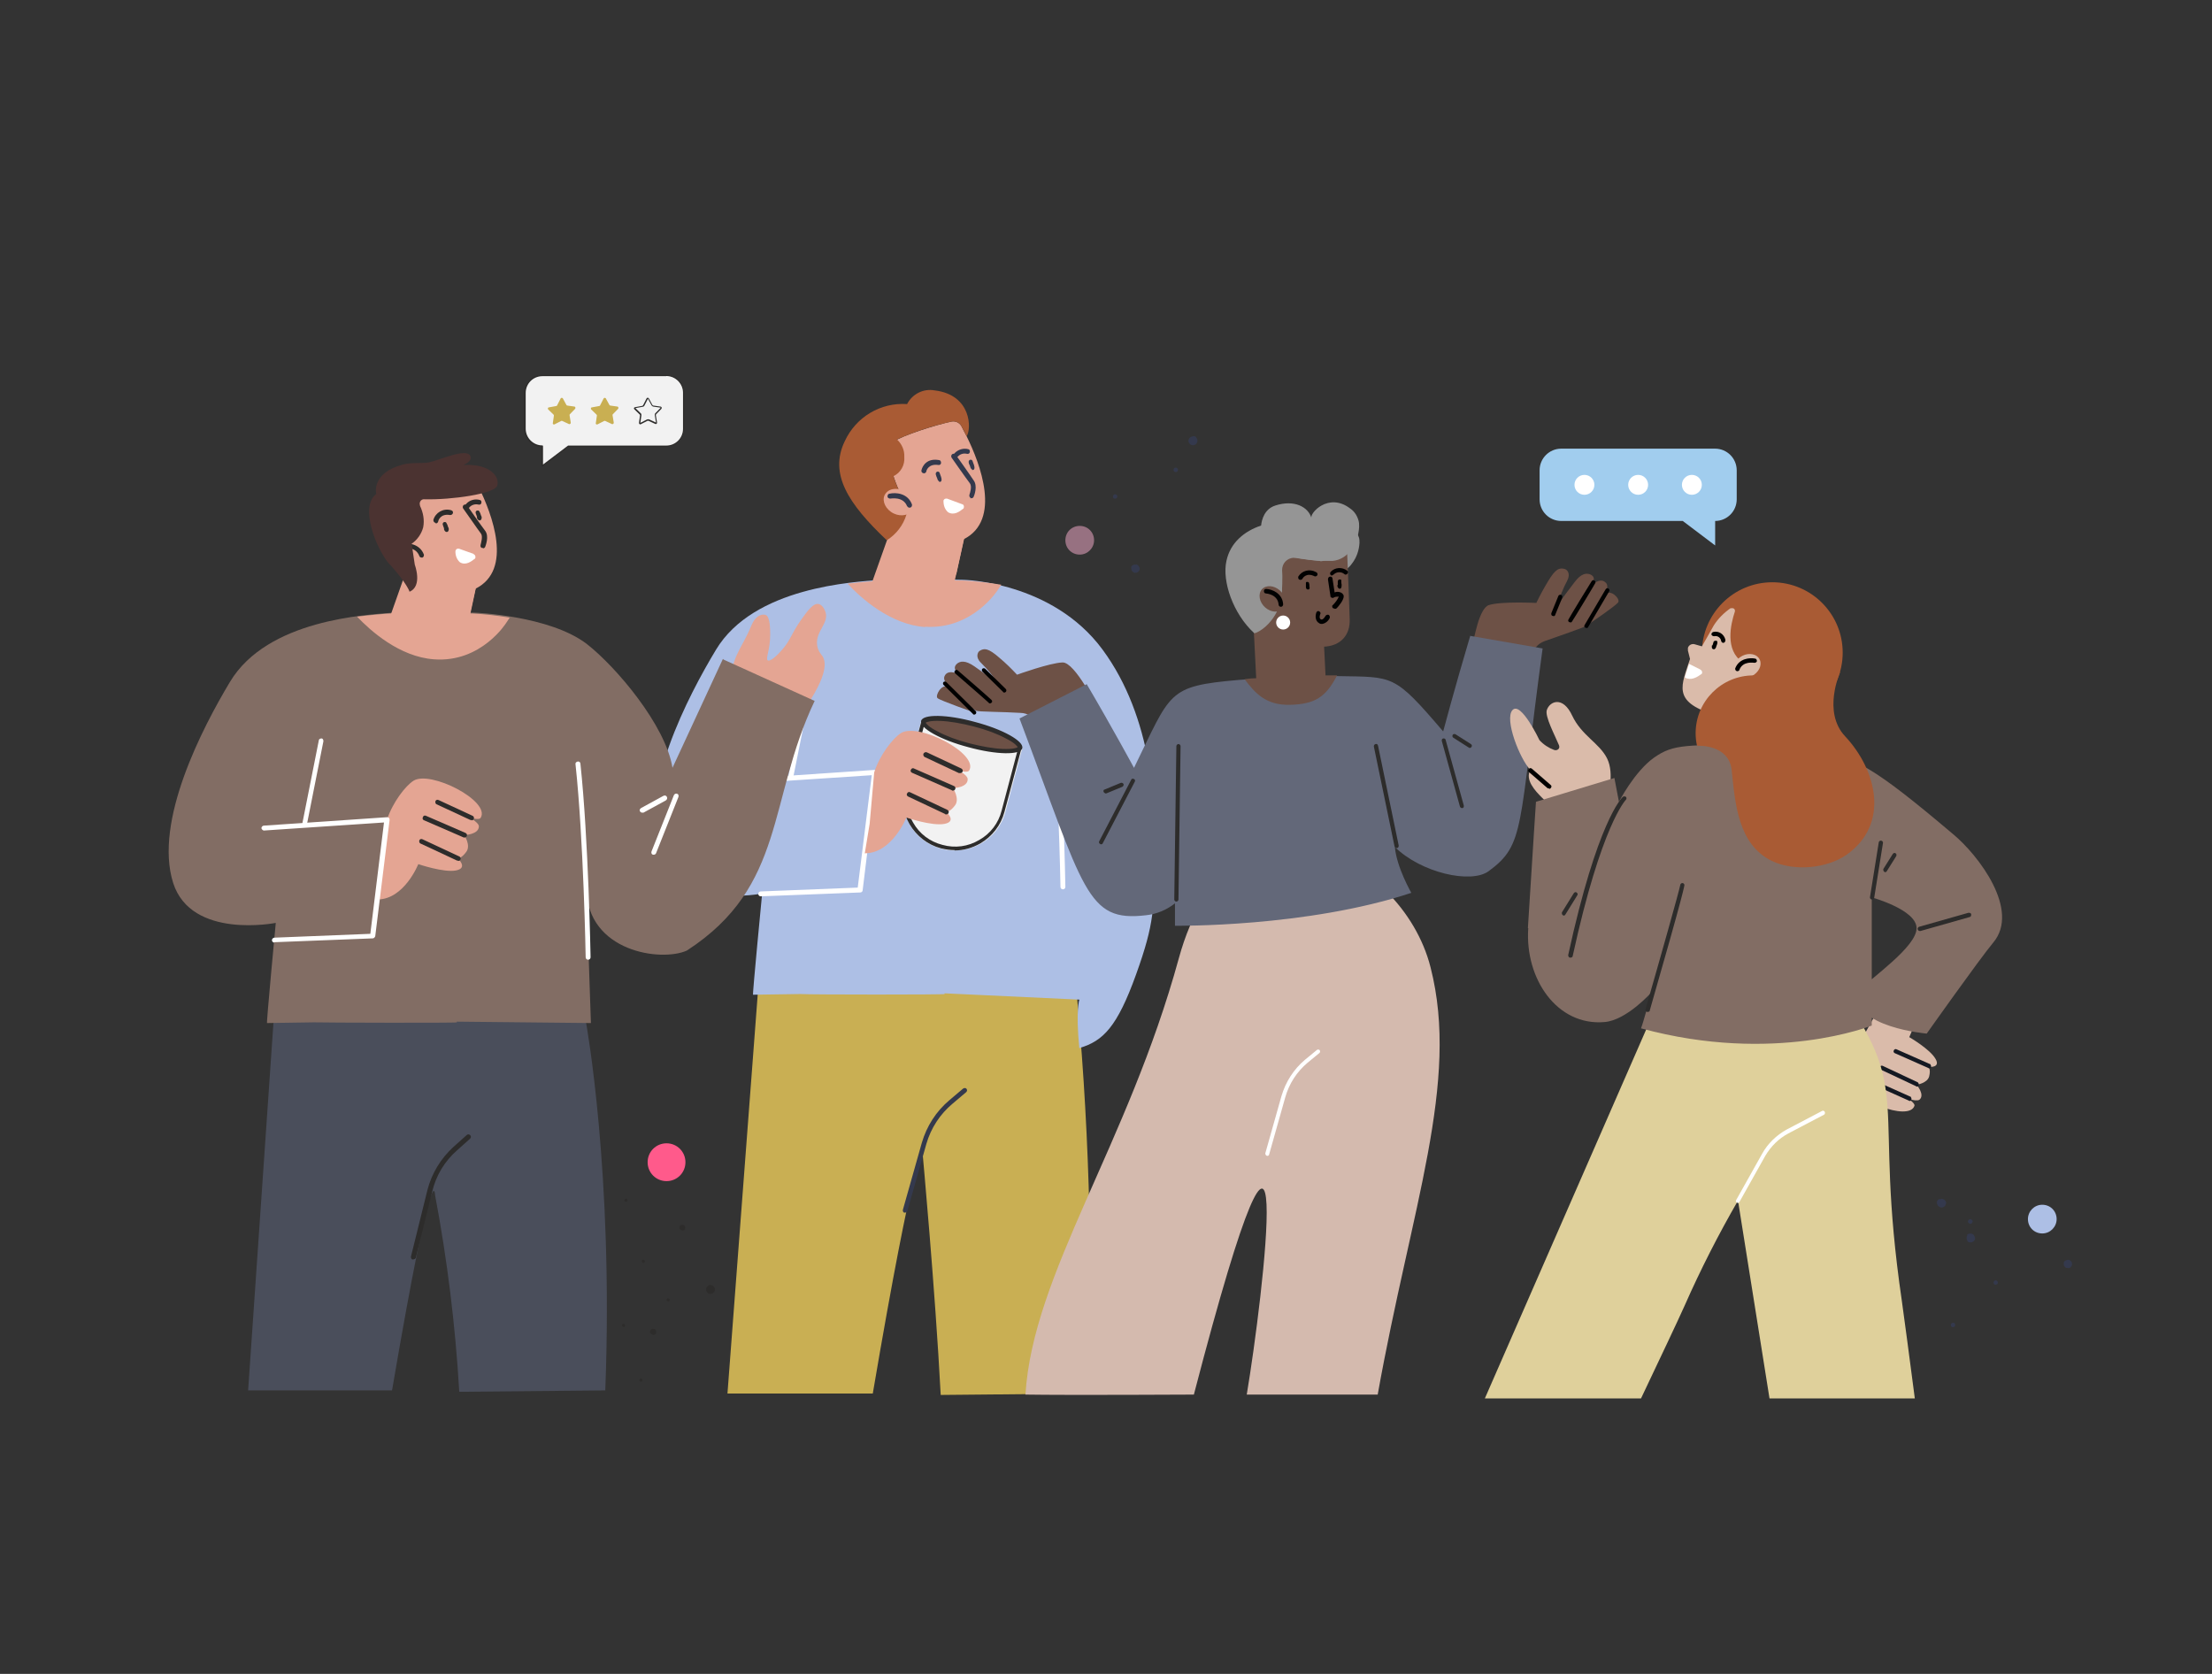 <?xml version="1.0" encoding="UTF-8"?>
<svg xmlns="http://www.w3.org/2000/svg" viewBox="0 0 370 280">
  <rect x="0" y="0" width="370" height="280" fill="#333333" stroke="none"/>
  <defs>
    <style>
      .cls-1 {
        fill: #2d2c2b;
      }

      .cls-2 {
        fill: #4a4e5b;
      }

      .cls-2, .cls-3, .cls-4, .cls-5, .cls-6, .cls-7, .cls-8 {
        fill-rule: evenodd;
      }

      .cls-9 {
        fill: #010101;
      }

      .cls-3, .cls-10 {
        fill: #adbfe5;
      }

      .cls-4, .cls-11 {
        fill: #e4a593;
      }

      .cls-12 {
        fill: #34394d;
      }

      .cls-13 {
        fill: #fff;
      }

      .cls-14, .cls-6 {
        fill: #dabbaa;
      }

      .cls-15 {
        fill: #ff5a8b;
      }

      .cls-16 {
        fill: none;
      }

      .cls-17 {
        fill: #151922;
      }

      .cls-18 {
        fill: #dfd09b;
      }

      .cls-19 {
        mix-blend-mode: multiply;
      }

      .cls-19, .cls-20 {
        isolation: isolate;
      }

      .cls-21 {
        fill: #f2f2f2;
      }

      .cls-22 {
        fill: #c9af52;
      }

      .cls-23 {
        fill: #a95b34;
      }

      .cls-24 {
        opacity: 0;
      }

      .cls-5 {
        fill: #d4baae;
      }

      .cls-25 {
        fill: #977181;
      }

      .cls-26 {
        fill: #a1cdee;
      }

      .cls-27, .cls-8 {
        fill: #826d64;
      }

      .cls-28 {
        fill: #636879;
      }

      .cls-29 {
        fill: #4b3331;
      }

      .cls-30 {
        fill: #959595;
      }

      .cls-7 {
        fill: #c9af53;
      }

      .cls-31 {
        fill: #6d5146;
      }
    </style>
  </defs>
  <g class="cls-20">
    <g id="Layer_2" data-name="Layer 2">
      <g id="Dimensions">
        <g>
          <g>
            <g id="Group_601388" data-name="Group 601388">
              <g id="Path_508555" data-name="Path 508555">
                <path class="cls-7" d="M127.249,160.418l27.234-.41,13.705.351,11.655,3.163c2.284,23.135,2.987,46.386,2.226,69.58l-24.716.234c-.937-17.805-3.046-40.588-3.046-40.588,0,0-1.23-1.289-8.317,40.354h-24.306l5.505-72.625.059-.059Z"/>
              </g>
            </g>
            <g id="Path_508556" data-name="Path 508556">
              <path class="cls-12" d="M151.321,202.88h0c-.234-.059-.351-.293-.293-.527l3.163-11.187c.82-2.811,2.401-5.271,4.627-7.145l2.284-1.933c.176-.117.41-.117.527,0,.176.176.176.41,0,.586l-2.284,1.933c-2.108,1.757-3.631,4.1-4.393,6.735l-3.163,11.187c0,.176-.234.351-.469.293h0v.059Z"/>
            </g>
            <g id="Path_508557" data-name="Path 508557">
              <path class="cls-3" d="M180.546,175.411c-.644-6.501,0-8.2,0-8.2l-22.549-1.054v.117c.41.117-22.549.117-24.13,0l-7.907.117c-.117,0,1.523-16.926,1.523-16.926,0,0-14.291,2.811-17.336-6.794-3.338-10.367,4.978-26.297,9.605-33.97,6.325-10.542,23.076-11.362,27.644-11.714,2.694-.234,13.705,0,13.705,0,0,0,14.876.234,23.31,11.655,8.434,11.421,9.02,26.59,8.785,34.966-.234,8.375,0,10.601-3.163,19.386-3.163,8.785-5.505,11.128-9.43,12.299l-.059.117Z"/>
            </g>
            <g id="Path_508558" data-name="Path 508558">
              <path class="cls-13" d="M177.384,148.353c0-.176-.351-20.031-1.698-32.623h0c0-.234.117-.41.351-.469s.41.117.469.351c1.347,12.651,1.698,32.506,1.698,32.74h0c0,.234-.176.41-.41.41s-.41-.176-.41-.41h0Z"/>
            </g>
            <g id="Path_508561" data-name="Path 508561">
              <path class="cls-13" d="M132.227,130.314c-.234,0-.351-.234-.351-.469l2.811-13.998c0-.234.234-.351.469-.351s.351.234.351.469l-2.811,13.998c0,.176-.234.351-.41.351h-.059Z"/>
            </g>
            <g id="Path_508562" data-name="Path 508562">
              <path class="cls-11" d="M161.219,90.194l-1.816,8.317-1.347,1.171-12.124-2.46,3.866-10.894,1.698-1.874c-.117-.351-.234-.644-.41-.996-1.757-3.163-3.28-8.375-1.64-9.547,1.406-1.054,7.204-2.87,9.722-3.397.644-.117,1.289.176,1.64.761.234.469.527,1.054.879,1.698,2.284,4.627,5.857,13.998-.469,17.219Z"/>
            </g>
            <g id="Path_508563" data-name="Path 508563">
              <path class="cls-12" d="M159.93,76.547c-.117,0-.176,0-.293-.117-.176-.176-.176-.41,0-.586.586-.644,1.523-.937,2.343-.703h0c.234.059.293.293.234.527s-.293.293-.527.234c-.527-.117-1.113.059-1.464.469-.059.059-.176.117-.293.117h0v.059Z"/>
            </g>
            <g id="Group_601389" data-name="Group 601389">
              <g id="Path_508564" data-name="Path 508564">
                <path class="cls-12" d="M154.425,79.124h0c-.234,0-.351-.293-.293-.469.176-.761.937-2.05,2.928-1.698.234,0,.351.234.351.469s-.234.41-.469.351c-1.64-.234-1.991.937-1.991,1.054,0,.176-.234.351-.41.351h-.059l-.059-.059Z"/>
              </g>
              <g id="Path_508565" data-name="Path 508565">
                <path class="cls-12" d="M157.06,80.589c.176.059.351,0,.41-.176.059-.234,0-.469-.059-.644-.059-.234-.176-.41-.234-.644,0,0,0-.059-.059-.117-.059-.117-.176-.117-.293-.117h-.059c-.176.059-.293.293-.234.469.059.234.117.41.234.644.059.234.117.41.351.527l-.059.059Z"/>
              </g>
              <g id="Path_508566" data-name="Path 508566">
                <path class="cls-12" d="M162.566,78.597c.176.059.351,0,.41-.176.059-.234,0-.469-.059-.644-.059-.234-.176-.41-.234-.644,0,0,0-.059-.059-.117-.059-.117-.176-.117-.293-.117h-.059c-.176.059-.293.293-.234.469,0,.234.176.41.234.644.059.234.117.41.351.527l-.059.059Z"/>
              </g>
            </g>
            <g id="Path_508567" data-name="Path 508567">
              <path class="cls-13" d="M158.407,83.4h-.176c-.234,0-.469.234-.41.469,0,.703.234,1.347.761,1.816.996.586,1.933-.117,2.518-.586.059,0,.117-.117.117-.176.059-.234,0-.527-.293-.586l-2.518-.937Z"/>
            </g>
            <g id="Path_508568" data-name="Path 508568">
              <path class="cls-12" d="M162.39,83.283c-.234-.059-.293-.351-.234-.527.117-.351.469-1.406.059-1.933-.586-.761-2.928-4.1-3.046-4.276h0c-.117-.176-.059-.469.117-.586s.469-.059.586.117c0,0,2.46,3.456,2.987,4.276.703.937.117,2.518,0,2.753-.059.176-.234.234-.41.234h-.176l.117-.059Z"/>
            </g>
            <g id="Path_508569" data-name="Path 508569" class="cls-19">
              <path class="cls-11" d="M161.277,90.077l-1.347,6.091-3.456-5.271c0-.117-.059-.234,0-.351.059-.351.41-.527.703-.469h4.1Z"/>
            </g>
            <g id="Path_508570" data-name="Path 508570">
              <path class="cls-23" d="M161.687,72.975c-.351-.703-.644-1.289-.879-1.698-.293-.586-.996-.879-1.64-.761-3.163.703-6.208,1.698-9.137,2.987.82.761,1.289,1.816,1.23,2.928.117,1.347-.586,2.636-1.816,3.221.41,1.289.937,2.577,1.64,3.807.527.761.703,1.698.527,2.636-.527,1.757-1.698,3.28-3.28,4.276-6.501-6.15-9.664-11.128-7.028-16.575,1.874-4.041,5.974-6.501,10.425-6.208.879-1.698,2.753-2.636,4.627-2.284,6.208.761,6.15,6.501,5.33,7.673h0Z"/>
            </g>
            <g id="Group_601390" data-name="Group 601390">
              <g id="Path_508571" data-name="Path 508571">
                <path class="cls-11" d="M151.613,82.346c-1.171-.82-2.753-.761-3.456.176-.703.879-.293,2.284.879,3.104s2.753.761,3.456-.176c.703-.879.293-2.284-.879-3.104Z"/>
              </g>
              <g id="Path_508572" data-name="Path 508572">
                <path class="cls-12" d="M151.731,84.689c-.644-1.698-2.694-1.289-2.811-1.289h0c-.234,0-.469-.117-.469-.351s.117-.469.351-.469c.996-.234,3.046-.117,3.748,1.816v.117c0,.234-.176.41-.41.41-.176,0-.351-.117-.41-.293v.059Z"/>
              </g>
            </g>
            <g id="Path_508573" data-name="Path 508573">
              <path class="cls-4" d="M154.718,104.836c7.965.527,12.182-6.15,12.182-6.15l.586-.879c-2.108-.351-4.217-.586-6.325-.703,0,0-11.011-.234-13.705,0-1.171.117-3.221.234-5.681.527,2.226,2.401,7.145,6.853,13.002,7.263l-.059-.059Z"/>
            </g>
            <g id="Path_508579" data-name="Path 508579">
              <path class="cls-13" d="M127.249,149.934c-.234,0-.41-.176-.41-.41s.176-.41.41-.41l16.224-.644,2.343-18.801-20.323,1.347c-.234,0-.41-.176-.41-.351,0-.234.117-.41.351-.469l20.792-1.406c.117,0,.234,0,.351.117.059.117.117.234.117.351l-2.401,19.679c0,.176-.176.351-.41.351l-16.634.644h0Z"/>
            </g>
            <g id="Group_601579" data-name="Group 601579">
              <g id="Rectangle_27356" data-name="Rectangle 27356">
                <path class="cls-21" d="M171,125.16l-2.811,10.601h0c-1.23,4.685-6.033,7.438-10.718,6.208h0c-4.685-1.23-7.438-6.033-6.208-10.718l2.811-10.601h0l16.926,4.51h0Z"/>
                <path class="cls-1" d="M159.696,142.203c-.761,0-1.523-.117-2.284-.293-2.226-.586-4.1-2.05-5.271-4.041s-1.464-4.334-.879-6.56l2.811-10.484,16.751,4.51-2.811,10.484c-.586,2.226-2.05,4.1-4.041,5.271-1.347.761-2.811,1.171-4.334,1.171l.059-.059ZM154.542,121.47l-2.636,9.957c-.586,2.108-.293,4.276.82,6.15,1.054,1.874,2.811,3.221,4.92,3.748,2.108.586,4.276.293,6.15-.82,1.874-1.054,3.221-2.811,3.748-4.92l2.636-9.957-15.638-4.217v.059Z"/>
              </g>
              <g id="Path_509066" data-name="Path 509066">
                <path class="cls-31" d="M156.299,122.465c-1.64-.879-1.933-1.523-1.874-1.757s.644-.586,2.518-.586c1.698,0,3.807.351,6.033.996,2.226.586,4.276,1.347,5.74,2.167,1.64.879,1.933,1.523,1.874,1.757s-.644.586-2.518.586c-1.698,0-3.807-.351-6.033-.996h0c-2.226-.586-4.276-1.347-5.74-2.167Z"/>
                <path class="cls-1" d="M162.917,121.528c-2.05-.527-4.041-.879-5.623-.937-1.698-.059-2.284.176-2.46.293.117.176.469.703,1.991,1.464,1.406.761,3.28,1.464,5.33,1.991,2.05.527,4.041.879,5.623.937,1.698.059,2.284-.176,2.46-.293-.117-.176-.469-.703-1.991-1.464-1.406-.761-3.28-1.464-5.33-1.991M171,125.16c-.293,1.171-4.334,1.113-9.02-.176-4.685-1.23-8.2-3.221-7.907-4.393s4.334-1.113,9.02.176h0c4.685,1.23,8.2,3.221,7.907,4.393Z"/>
              </g>
              <g id="Path_253892" data-name="Path 253892" class="cls-24">
                <path class="cls-21" d="M165.377,117.546c-.176,0-.293-.117-.293-.293-.293-4.276.761-5.271,1.816-6.325.937-.879,1.816-1.757,1.757-5.095,0-.176.117-.293.293-.293.117,0,.293.117.293.293,0,3.573-.937,4.568-1.933,5.505s-1.933,1.874-1.64,5.857c0,.176-.117.293-.293.293h0v.059Z"/>
              </g>
              <g id="Path_253893" data-name="Path 253893" class="cls-24">
                <path class="cls-21" d="M161.102,117.487c-.176,0-.293-.117-.293-.293-.234-3.221.586-3.983,1.406-4.744.703-.644,1.347-1.289,1.289-3.748,0-.176.117-.293.293-.293h0c.176,0,.293.117.293.293,0,2.694-.703,3.456-1.464,4.158-.703.703-1.406,1.347-1.171,4.276,0,.176-.117.293-.293.293h0l-.059.059Z"/>
              </g>
            </g>
            <g id="Group_601391" data-name="Group 601391">
              <g id="Path_508575" data-name="Path 508575">
                <path class="cls-4" d="M144.702,142.73c4.51,0,6.911-5.974,6.911-5.974,0,0,4.276,1.464,6.384,1.054,2.108-.41.293-1.991.293-1.991,0,0,.644,0,1.464-1.113s-.351-2.87-.351-2.87c0,0,2.518-.059,2.46-1.523,0-.351-.527-.879-1.347-1.347-2.284-.761,1.171.586,1.581-.059,1.757-2.811-8.551-8.141-11.421-6.267-1.347.879-3.514,3.631-4.451,6.56l-.761,8.61-.82,4.978.059-.059Z"/>
              </g>
              <g id="Path_508576" data-name="Path 508576">
                <path class="cls-1" d="M160.399,129.318l-5.74-2.694h0c-.176-.117-.293-.351-.176-.586.117-.176.351-.293.586-.176l5.74,2.694c.117.059.234.234.234.351,0,.234-.176.41-.41.41h-.234Z"/>
              </g>
              <g id="Path_508577" data-name="Path 508577">
                <path class="cls-1" d="M159.227,132.188l-6.677-2.928h0c-.234-.117-.293-.351-.176-.527.117-.234.351-.293.527-.176l6.677,2.928c.176.059.234.234.234.351,0,.234-.176.41-.41.41h-.176v-.059Z"/>
              </g>
              <g id="Path_508578" data-name="Path 508578">
                <path class="cls-1" d="M158.115,136.17l-6.208-2.928c-.234-.117-.293-.351-.176-.527.117-.234.351-.293.527-.176l6.208,2.928c.117.059.234.234.234.351,0,.234-.176.41-.41.41h-.176v-.059Z"/>
              </g>
            </g>
            <g id="Group_649337" data-name="Group 649337">
              <g id="Group_298770-2" data-name="Group 298770-2">
                <g id="Path_258002-2" data-name="Path 258002-2">
                  <path class="cls-1" d="M107.552,211.216c-.148,0-.197-.197-.197-.345h0c0-.148.197-.197.345-.148.148,0,.197.197.148.345,0,.148-.197.197-.345.197h0l.049-.049Z"/>
                </g>
              </g>
              <g id="Group_298771-2" data-name="Group 298771-2">
                <g id="Path_258003-2" data-name="Path 258003-2">
                  <path class="cls-1" d="M104.45,200.973v-.197h0c0-.148.148-.246.295-.246h.098c.098.049.148.246.098.345s-.148.148-.246.148c-.049,0-.148,0-.197-.098l-.049.049Z"/>
                </g>
              </g>
              <g id="Group_298772-2" data-name="Group 298772-2">
                <g id="Path_258004-2" data-name="Path 258004-2">
                  <path class="cls-1" d="M111.738,217.667c-.148,0-.246-.098-.246-.246h0c0-.148.098-.246.246-.246s.246.098.295.246c0,.148-.098.246-.246.295h0l-.049-.049Z"/>
                </g>
              </g>
              <g id="Group_298773-2" data-name="Group 298773-2">
                <g id="Path_258005-2" data-name="Path 258005-2">
                  <path class="cls-1" d="M104.4,221.951c-.148,0-.295,0-.345-.197h0c0-.148.049-.295.197-.295s.295.049.295.197,0,.295-.197.295h.049Z"/>
                </g>
              </g>
              <g id="Group_298774-2" data-name="Group 298774-2">
                <g id="Path_258006-2" data-name="Path 258006-2">
                  <path class="cls-1" d="M107.109,231.11s-.049,0-.098-.049c0,0,0-.049-.049-.098-.049-.148,0-.295.148-.345s.295,0,.345.148v.197c0,.049-.049.098-.148.148h-.197Z"/>
                </g>
              </g>
              <g id="Group_298775-2" data-name="Group 298775-2">
                <g id="Path_258007-2" data-name="Path 258007-2">
                  <path class="cls-1" d="M113.658,205.602v-.345c0-.148.148-.295.295-.345.098-.049.246-.049.394,0,.098.049.197.148.246.295.049.098.049.246,0,.394h0s0,.049-.049.098c0,0-.098.098-.148.098-.098.049-.246.049-.394,0-.148,0-.246-.148-.295-.246l-.049.049Z"/>
                </g>
              </g>
              <g id="Group_298776-2" data-name="Group 298776-2">
                <g id="Path_258008-2" data-name="Path 258008-2">
                  <path class="cls-1" d="M109.128,223.231c-.049,0-.148-.049-.197-.098-.049,0-.098-.098-.148-.148-.049-.098-.098-.246,0-.394,0-.148.148-.246.246-.295s.246-.049.394,0c.148,0,.246.148.295.246,0,.049,0,.098.049.197v.197c0,.148-.098.246-.246.295-.098.049-.246.098-.394,0h0Z"/>
                </g>
              </g>
              <g id="Group_298777-2" data-name="Group 298777-2">
                <g id="Path_258009-2" data-name="Path 258009-2">
                  <path class="cls-1" d="M118.287,216.19c-.049-.098-.098-.148-.148-.246v-.443c0-.049,0-.098.049-.148,0-.098.098-.148.197-.246.098-.049.148-.098.246-.148h.295c.098,0,.197.049.295.098.098.049.148.098.197.197.049.049.098.148.148.246v.295c0,.098,0,.197-.098.246,0,.098-.098.148-.148.197-.148.148-.345.197-.542.197s-.394-.098-.492-.246Z"/>
                </g>
              </g>
            </g>
            <g id="Path_554827" data-name="Path 554827">
              <path class="cls-15" d="M114.654,194.408c0-1.757-1.406-3.163-3.163-3.163s-3.163,1.406-3.163,3.163,1.406,3.163,3.163,3.163,3.163-1.406,3.163-3.163h0Z"/>
            </g>
            <g id="Group_657851" data-name="Group 657851">
              <g id="Group_657847" data-name="Group 657847">
                <g id="Path_563224" data-name="Path 563224">
                  <path class="cls-12" d="M186.65,82.695c.176.059.293.293.234.469s-.293.293-.469.234c-.176,0-.293-.234-.234-.469h0c.059-.176.293-.293.469-.234Z"/>
                </g>
              </g>
              <g id="Group_657848" data-name="Group 657848">
                <g id="Path_563225" data-name="Path 563225">
                  <path class="cls-12" d="M196.899,78.302c.176.117.176.351.059.527-.117.176-.351.176-.527.059h0c-.176-.117-.176-.351-.059-.527.117-.176.351-.176.527-.059Z"/>
                </g>
              </g>
              <g id="Group_657849" data-name="Group 657849">
                <g id="Path_563226" data-name="Path 563226">
                  <path class="cls-12" d="M190.047,94.409c.176,0,.351.176.469.351,0,.059.059.176.117.234v.234c0,.176-.176.351-.293.469-.176.117-.351.117-.527.117s-.351-.176-.469-.293c-.117-.176-.117-.351-.117-.586v-.117s0-.117.059-.117c0-.059.117-.117.234-.176.176-.117.351-.117.527-.059v-.059Z"/>
                </g>
              </g>
              <g id="Group_657850" data-name="Group 657850">
                <g id="Path_563227" data-name="Path 563227">
                  <path class="cls-12" d="M200.238,73.441c.059.176.117.351,0,.527,0,.059-.059.176-.117.234,0,.059-.117.117-.234.176-.176.117-.351.117-.527.059-.176,0-.351-.176-.469-.351-.117-.176-.117-.351-.059-.527,0-.176.176-.351.351-.469.117,0,.176-.059.293-.117h.293c.176,0,.351.176.41.351l.059.117Z"/>
                </g>
              </g>
            </g>
            <g id="Path_563279" data-name="Path 563279">
              <path class="cls-10" d="M344.012,203.923c0,1.289-1.054,2.401-2.401,2.401s-2.401-1.054-2.401-2.401c0-1.289,1.054-2.401,2.401-2.401s2.401,1.054,2.401,2.401h0Z"/>
            </g>
            <g id="Path_563230" data-name="Path 563230">
              <path class="cls-25" d="M183.006,90.37c0,1.289-1.054,2.401-2.401,2.401s-2.401-1.054-2.401-2.401,1.054-2.401,2.401-2.401,2.401,1.054,2.401,2.401h0Z"/>
            </g>
            <g id="Group_657898" data-name="Group 657898">
              <g id="Group_657852" data-name="Group 657852">
                <g id="Path_563231" data-name="Path 563231">
                  <path class="cls-12" d="M333.469,214.422c.059-.176.293-.293.469-.234s.293.293.234.469-.293.293-.469.234h0c-.176-.059-.293-.293-.234-.469Z"/>
                </g>
              </g>
              <g id="Group_657853" data-name="Group 657853">
                <g id="Path_563232" data-name="Path 563232">
                  <path class="cls-12" d="M326.383,221.45c0-.059.117-.176.234-.176h.234c.176.117.234.351.176.527h0c-.117.176-.351.234-.527.176h0s-.059,0-.117-.117c0,0,0-.059-.059-.117v-.293h.059Z"/>
                </g>
              </g>
              <g id="Group_657854" data-name="Group 657854">
                <g id="Path_563233" data-name="Path 563233">
                  <path class="cls-12" d="M329.311,204.055c.117-.176.351-.176.527,0,.176.117.176.351,0,.527-.117.176-.351.176-.527,0-.176-.117-.176-.351,0-.527Z"/>
                </g>
              </g>
              <g id="Group_657857" data-name="Group 657857">
                <g id="Path_563236" data-name="Path 563236">
                  <path class="cls-12" d="M345.183,211.259c0-.176.176-.351.351-.41.059,0,.176-.059.234-.117h.234c.176,0,.351.176.469.293.117.176.117.351.117.527s-.176.351-.293.469c-.176.117-.351.117-.586.059h-.117c-.117-.059-.234-.176-.293-.293-.117-.176-.117-.351-.059-.527h-.059Z"/>
                </g>
              </g>
              <g id="Group_657858" data-name="Group 657858">
                <g id="Path_563237" data-name="Path 563237">
                  <path class="cls-12" d="M329.018,206.573c.059-.059.117-.117.234-.176.059,0,.176-.059.293-.059.176,0,.351,0,.527.176,0,0,.059.059.117.117,0,0,0,.059.059.117,0,.059.059.176.117.234,0,.176,0,.41-.117.527-.117.176-.293.234-.469.293h-.41s-.117,0-.117-.059c-.176-.117-.234-.293-.293-.527v-.293c0-.117.059-.176.117-.234l-.059-.117Z"/>
                </g>
              </g>
              <g id="Group_657859" data-name="Group 657859">
                <g id="Path_563238" data-name="Path 563238">
                  <path class="cls-12" d="M324.508,200.599c.176-.059.351-.117.527,0,.059,0,.176.059.234.117.059.059.117.117.176.234.117.176.117.351,0,.527,0,.176-.176.351-.351.41-.176.117-.351.117-.527.059-.176-.059-.351-.176-.469-.351,0-.117-.059-.176-.117-.293v-.293c.059-.176.176-.351.351-.41h.176Z"/>
                </g>
              </g>
            </g>
            <g id="Group_657895" data-name="Group 657895">
              <g id="Group_657894" data-name="Group 657894">
                <g id="Path_563242" data-name="Path 563242">
                  <path class="cls-31" d="M183.65,118.541s-3.807-7.79-5.915-7.731c-2.108.059-7.614,2.05-7.614,2.05-.937-.996-1.874-1.933-2.928-2.811-1.933-1.698-2.577-1.64-3.338-1.171-.293.176-.761,1.054.234,1.991,1.054,1.054,1.991,2.167,2.811,3.397,0,0-1.816-1.347-3.924-2.811-1.523-1.054-2.401-.879-2.928-.41-1.054.996.703,1.874.703,1.874,0,0-2.05-1.113-2.694.059-.234.41-.234.82.586,1.874,1.289,1.581,2.87,2.987,4.627,4.041.351.176,4.685.176,7.38.351,1.23,0,2.343.761,2.928,1.816l.644,1.23,9.371-3.924.059.176Z"/>
                </g>
                <g id="Path_563269" data-name="Path 563269">
                  <path class="cls-31" d="M162.976,119.185s-5.681-1.991-6.15-2.401.703-2.46,1.698-1.874l4.451,4.276Z"/>
                </g>
              </g>
              <g id="Group_657893" data-name="Group 657893">
                <g id="Path_563243" data-name="Path 563243">
                  <path class="cls-9" d="M168.013,115.847c-.117,0-.176,0-.234-.117l-3.456-3.397c-.117-.117-.117-.351,0-.469.117-.117.351-.117.469,0h0l3.456,3.397c.117.117.117.351,0,.469-.059.059-.176.117-.234.117h0Z"/>
                </g>
                <g id="Path_563247" data-name="Path 563247">
                  <path class="cls-9" d="M165.611,117.663c-.059,0-.176,0-.234-.117-.351-.351-5.564-4.861-5.623-4.92-.117-.117-.176-.351,0-.469.117-.117.351-.176.469,0,.234.176,5.271,4.568,5.623,4.92.117.117.176.351,0,.469-.059.059-.176.117-.234.117h0Z"/>
                </g>
                <g id="Path_563270" data-name="Path 563270">
                  <path class="cls-9" d="M162.976,119.537c-.117,0-.176,0-.234-.117l-4.92-4.861c-.117-.117-.117-.351,0-.469.117-.117.351-.117.469,0l4.92,4.861c.117.117.117.351,0,.469-.059.059-.176.117-.234.117h0Z"/>
                </g>
              </g>
            </g>
            <g id="Group_657892" data-name="Group 657892">
              <g id="Path_563267" data-name="Path 563267">
                <path class="cls-31" d="M265.354,104.66s4.978-3.338,5.33-3.924-1.289-2.226-2.108-1.347l-3.163,5.271h-.059Z"/>
              </g>
              <g id="Group_657891" data-name="Group 657891">
                <g id="Path_563239" data-name="Path 563239">
                  <path class="cls-31" d="M268.517,97.398c-.937-.879-2.46.586-2.577.703.117-.117,1.347-1.406.117-1.991-.644-.293-1.581-.234-2.694,1.289-1.581,2.05-2.87,3.866-2.87,3.866.41-1.406.937-2.811,1.64-4.1.644-1.23,0-1.874-.41-1.991-.879-.234-1.523-.059-2.811,2.108-.703,1.171-1.347,2.343-1.933,3.573,0,0-5.857-.293-7.907.351-.82.234-1.464,1.64-1.933,3.221-.527,1.698-3.163,13.647-4.276,16.634,2.987,1.289,6.033,2.518,9.137,3.631.644.176,1.289.351,1.933.469,0,0,1.581-11.479,2.226-15.286.234-1.23,1.054-2.226,2.226-2.636,2.577-.937,6.677-2.284,6.97-2.577,1.347-1.523,2.46-3.338,3.163-5.271.527-1.289.351-1.698,0-1.991Z"/>
                </g>
                <g id="Group_657890" data-name="Group 657890">
                  <g id="Path_563240" data-name="Path 563240">
                    <path class="cls-9" d="M262.66,104.075h-.176c-.176-.117-.234-.293-.117-.469h0c.234-.469,3.69-6.15,3.866-6.384.117-.176.293-.234.469-.117s.234.293.117.469h0c0,.059-3.573,5.974-3.866,6.384-.059.117-.176.176-.293.176v-.059Z"/>
                  </g>
                  <g id="Path_563241" data-name="Path 563241">
                    <path class="cls-9" d="M259.79,103.021h-.117c-.176-.059-.234-.293-.176-.469h0l1.171-2.87c.059-.176.293-.234.469-.176s.234.293.176.469l-1.171,2.87c0,.117-.176.234-.293.234l-.059-.059Z"/>
                  </g>
                  <g id="Path_563268" data-name="Path 563268">
                    <path class="cls-9" d="M265.354,105.012h-.176c-.176-.117-.234-.293-.117-.469h0l3.514-5.974c.117-.176.293-.234.469-.117.176.117.234.293.117.469l-3.514,5.974c-.059.117-.176.176-.293.176v-.059Z"/>
                  </g>
                </g>
              </g>
            </g>
            <g id="Path_563223" data-name="Path 563223">
              <path class="cls-5" d="M199.698,233.277c17.922-68.818,11.538-15.989,8.844,0h21.905c5.623-31.393,13.764-52.185,8.844-71.454-4.861-19.269-33.56-32.74-42.111-1.523-8.551,31.217-24.423,52.77-25.653,72.977,7.204.117,28.23,0,28.23,0h-.059Z"/>
            </g>
            <g id="Path_563244" data-name="Path 563244">
              <path class="cls-13" d="M211.939,193.334c-.176,0-.293-.234-.293-.41h0l2.694-9.547c.703-2.401,2.05-4.51,3.924-6.091l1.991-1.64c.117-.117.351-.117.469,0,.117.117.117.351,0,.469l-1.991,1.64c-1.816,1.523-3.104,3.514-3.748,5.798l-2.694,9.547c0,.176-.234.293-.351.234Z"/>
            </g>
            <g id="Group_657888" data-name="Group 657888">
              <g id="Path_563245" data-name="Path 563245">
                <path class="cls-28" d="M245.909,106.418c-2.518,8.434-4.51,15.931-4.51,15.931-8.258-9.664-8.258-9.078-17.629-9.254-4.393-.117-12.475.293-16.634.644-11.948,1.054-11.187,1.933-17.453,14.701,0,0-3.573-6.618-7.907-13.998l-11.245,5.74c10.894,28.874,11.187,34.087,21.143,32.916,1.757-.176,3.456-.879,4.861-1.991v3.748s22.022.293,39.534-5.505c0,0-2.46-4.276-2.753-7.673,4.393,4.334,12.768,6.208,15.696,4.041,6.15-4.51,4.92-7.145,9.02-37.25l-12.124-2.108v.059Z"/>
              </g>
            </g>
            <g id="Path_563255" data-name="Path 563255">
              <path class="cls-30" d="M225.996,87.968c-3.221-2.46-6.15.761-5.798,1.523-.469-1.698-2.577-2.87-5.447-1.874-1.23.469-2.05,1.64-2.108,2.987-2.518.82-4.627,2.577-5.213,5.271-.703,3.046.996,7.907,4.158,10.835,0,.117,1.464-.41,2.636-1.933.82-.996,1.289-2.226,1.464-3.514.117-1.347.176-2.694.117-3.983,0-.996.761-1.816,1.757-1.816h.351c1.171.234,2.401.351,3.573.469h1.874c1.113-.117,2.167-.761,2.811-1.698.761-.996,1.171-2.226,1.23-3.456,0-.293,0-.644-.117-.937-.234-.703-.644-1.347-1.289-1.757v-.117Z"/>
            </g>
            <g id="Group_657896" data-name="Group 657896">
              <g id="Path_563248" data-name="Path 563248">
                <path class="cls-31" d="M223.653,112.977h-1.933l-.41-8.317-11.597.586.41,8.2c-1.581.059-.761.059-1.933.176,1.64,2.167,3.456,4.393,7.614,4.276s5.974-1.289,7.848-4.92h0Z"/>
              </g>
              <g id="Path_563250" data-name="Path 563250" class="cls-19">
                <path class="cls-31" d="M221.369,108.175l-4.041.176c-.41,0-.761.41-.761.82,0,.176.059.351.176.469,1.113,1.23,2.753,3.046,3.866,4.276.234.234.586.293.82.059.117-.117.234-.293.234-.469l-.351-5.33h.059Z"/>
              </g>
              <g id="Group_657864" data-name="Group 657864">
                <g id="Path_563254" data-name="Path 563254">
                  <path class="cls-31" d="M220.783,93.825c-2.167-.176-4.334-.469-6.443-.996.176,2.343.176,4.627,0,6.97-.176,1.64-1.581,2.343-2.343,3.338-1.289,1.698-2.167,3.104-2.167,3.104l.176,2.46,11.421-.527c2.811-.117,4.451-1.933,4.334-4.627,0-.82-.351-9.312-.41-10.718.117-1.816-3.28,1.113-4.451,1.054l-.117-.059Z"/>
                </g>
              </g>
              <g id="Path_563256" data-name="Path 563256">
                <path class="cls-30" d="M225.82,85.04c-3.631-2.753-6.853.879-6.443,1.64-.527-1.874-2.87-3.163-6.091-2.108-1.757.586-2.226,2.284-2.343,3.338-2.811.937-5.154,2.87-5.798,5.915-.761,3.397,1.113,8.844,4.627,12.065,0,.176,1.64-.469,2.928-2.167.879-1.113,1.464-2.518,1.64-3.924.176-1.464.176-2.987.117-4.451,0-1.113.82-1.991,1.933-2.05h.41c1.347.234,2.636.41,3.983.527h2.108c1.289-.117,2.401-.82,3.104-1.874.82-1.113,1.289-2.46,1.347-3.866,0-.351,0-.703-.117-1.054-.234-.82-.703-1.523-1.406-1.991h0Z"/>
              </g>
              <g id="Group_657865" data-name="Group 657865">
                <g id="Path_563257" data-name="Path 563257">
                  <path class="cls-31" d="M214.34,102.025c-.879.586-2.226.234-3.046-.761-.82-.996-.82-2.343.059-2.928s2.226-.234,3.046.761c.82.996.82,2.343-.059,2.928Z"/>
                </g>
                <g id="Path_563258" data-name="Path 563258">
                  <path class="cls-9" d="M214.223,101.498c-.176,0-.351-.176-.351-.351-.117-1.698-1.991-1.874-2.108-1.874-.234,0-.351-.176-.351-.41s.176-.351.41-.351h0c.937.059,2.694.703,2.811,2.577,0,.234-.176.41-.351.41h-.059Z"/>
                </g>
              </g>
              <g id="Group_657889" data-name="Group 657889">
                <g id="Path_563259" data-name="Path 563259">
                  <path class="cls-9" d="M219.026,98.042c0-.176,0-.351-.059-.469,0-.176-.176-.234-.293-.234h-.059c-.117,0-.176.059-.176.176v.586c0,.176,0,.351.176.469.117.059.234.059.351,0,.117-.117.117-.293.059-.469v-.059Z"/>
                </g>
                <g id="Path_563260" data-name="Path 563260">
                  <path class="cls-9" d="M221.134,104.368c-.176,0-.293,0-.469-.117-.761-.41-.644-1.406-.469-1.816.059-.176.293-.293.469-.176s.293.293.176.469c0,0-.293.703.117.879.351.176.761-.586.761-.586.117-.176.351-.234.527-.176.176.117.234.351.176.527-.234.527-.761.937-1.289.996h0Z"/>
                </g>
                <g id="Path_563261" data-name="Path 563261">
                  <path class="cls-9" d="M217.503,96.988c-.234,0-.351-.176-.351-.351v-.176c.644-1.054,1.933-1.347,2.987-.761h0c.176.059.293.293.234.469s-.293.293-.469.234h0c-1.406-.703-1.991.293-2.05.41s-.176.176-.351.176Z"/>
                </g>
                <g id="Path_563262" data-name="Path 563262">
                  <path class="cls-9" d="M222.833,96.285c-.234,0-.351-.176-.351-.351,0-.117,0-.176.117-.293.703-.761,1.933-.82,2.753-.176.176.117.176.351,0,.527s-.351.176-.527,0c-.527-.41-1.289-.351-1.757.117-.059.059-.176.117-.234.117v.059Z"/>
                </g>
                <g id="Path_563263" data-name="Path 563263">
                  <path class="cls-9" d="M223.184,101.791c-.234,0-.351-.176-.351-.351,0-.117,0-.176.117-.234.41-.41.761-.879.996-1.406-.293,0-.644,0-.879.176-.176.117-.41,0-.527-.176v-.117l-.41-2.753c0-.176.059-.41.293-.469s.41.059.469.293v.059l.351,2.284c.41-.176.937-.117,1.289.176.117.117.234.293.234.469,0,.644-.879,1.698-1.171,1.991-.059.059-.176.117-.293.117l-.117-.059Z"/>
                </g>
                <g id="Path_563264" data-name="Path 563264">
                  <path class="cls-9" d="M223.77,97.866v-.586c0-.176.117-.351.293-.351h.059c.117,0,.234,0,.234.176v.117c0,.176,0,.41.059.586,0,.176,0,.41-.117.586-.117.117-.293.117-.41,0s-.234-.351-.176-.527h.059Z"/>
                </g>
              </g>
            </g>
            <g id="Group_657897" data-name="Group 657897">
              <g id="Group_657863" data-name="Group 657863">
                <g id="Path_563252" data-name="Path 563252">
                  <path class="cls-1" d="M196.77,150.813c-.176,0-.351-.176-.351-.351l.351-25.653c0-.176.176-.351.351-.351h0c.176,0,.351.176.351.351h0l-.351,25.653c0,.176-.176.351-.351.351h0Z"/>
                </g>
                <g id="Path_563253" data-name="Path 563253">
                  <path class="cls-1" d="M233.61,141.852c-.176,0-.293-.117-.351-.293l-3.456-16.692c0-.176.059-.351.293-.41s.351.059.41.293l3.456,16.692c0,.176-.059.351-.234.41h-.117Z"/>
                </g>
              </g>
              <g id="Path_563265" data-name="Path 563265">
                <path class="cls-1" d="M184.002,141.149h0c-.176-.059-.234-.293-.117-.469h0l5.33-10.25c.059-.176.293-.234.469-.117.176.059.234.293.117.469h0l-5.33,10.25c-.059.176-.234.234-.41.176l-.059-.059Z"/>
              </g>
              <g id="Path_563266" data-name="Path 563266">
                <path class="cls-1" d="M244.562,135.175c-.176,0-.293-.117-.351-.234l-3.046-11.011c0-.176,0-.351.234-.41.176,0,.351,0,.41.234l3.046,11.011c0,.176,0,.351-.234.41h-.117.059Z"/>
              </g>
              <g id="Path_563271" data-name="Path 563271">
                <path class="cls-1" d="M184.822,132.656c-.176-.059-.293-.234-.234-.41,0-.117.117-.176.176-.176l2.694-1.113c.176-.059.351,0,.469.176.059.176,0,.351-.176.469l-2.694,1.113h-.234v-.059Z"/>
              </g>
              <g id="Path_563272" data-name="Path 563272">
                <path class="cls-1" d="M245.733,125.042h-.059l-2.577-1.64c-.176-.117-.176-.293-.117-.469.117-.176.293-.176.469-.117h0l2.577,1.64c.176.117.234.293.117.469-.059.117-.234.234-.41.176v-.059Z"/>
              </g>
            </g>
            <g id="Path_508575-2" data-name="Path 508575-2">
              <path class="cls-6" d="M315.782,165.982l-4.568,8.2c-1.347,2.284-1.991,5.388-1.757,6.794.41,2.987,9.898,6.735,10.777,3.983.176-.644-2.694-2.167-.879-1.113.761.234,1.406.293,1.698.117.996-.82-.469-2.518-.469-2.518,0,0,1.816-.234,2.108-1.406.293-1.171-.117-1.581-.117-1.581,0,0,2.108.234,1.171-1.347-.937-1.64-4.393-3.631-4.393-3.631,0,0,2.636-5.095,0-8.082l-3.573.703v-.117Z"/>
            </g>
            <g id="Path_508576-2" data-name="Path 508576-2">
              <path class="cls-17" d="M319.647,183.553c.117.176.117.41,0,.527s-.234.117-.41,0l-5.095-2.284c-.176-.059-.293-.293-.176-.469.059-.176.293-.293.469-.176l5.095,2.284s.117,0,.117.117h0Z"/>
            </g>
            <g id="Path_508577-2" data-name="Path 508577-2">
              <path class="cls-17" d="M320.877,181.151c.117.176.117.41,0,.527s-.293.117-.41,0l-5.857-2.753c-.176-.059-.234-.293-.176-.469s.293-.234.469-.176h0l5.857,2.753s.059,0,.117.117h0Z"/>
            </g>
            <g id="Path_508578-2" data-name="Path 508578-2">
              <path class="cls-17" d="M322.927,178.106c.117.176.117.41,0,.527s-.234.117-.41,0l-5.564-2.46c-.176-.059-.293-.293-.176-.469.059-.176.293-.293.469-.176h0l5.564,2.46s.117,0,.117.117h0Z"/>
            </g>
            <g id="Group_601640" data-name="Group 601640">
              <g id="Path_505604" data-name="Path 505604">
                <path class="cls-14" d="M263.011,119.771c-1.581-3.456-3.807-2.46-4.276-.996-.351,1.054,1.347,4.217,2.05,5.915.117.293,0,.644-.351.761-.176.059-.293.059-.469,0-.937-.351-1.757-.879-2.46-1.64,0,0-3.104-6.56-4.51-5.037-1.406,1.523,1.23,8.2,2.987,10.015-.937,1.64.82,3.514,1.874,4.568,2.284,2.343,4.51,4.276,4.51,4.276l6.56-4.393s1.171-3.807-.117-6.384c-1.289-2.577-4.276-3.807-5.857-7.204l.059.117Z"/>
              </g>
              <g id="Path_505624" data-name="Path 505624">
                <path class="cls-9" d="M259.146,131.895c-.117,0-.176,0-.293-.059l-3.104-2.694c-.176-.117-.176-.351,0-.527.117-.176.351-.176.527,0h0l3.104,2.694c.176.117.176.351,0,.527-.059.059-.117.117-.234.117v-.059Z"/>
              </g>
            </g>
            <g id="Group_601635" data-name="Group 601635">
              <g id="Ellipse_1875" data-name="Ellipse 1875">
                <circle class="cls-23" cx="296.454" cy="109.17" r="11.772"/>
              </g>
              <g id="Path_509047" data-name="Path 509047">
                <path class="cls-14" d="M295.458,121.06c-1.347-.234-3.983-10.308-3.983-10.308-2.987-1.991-1.991-6.325-1.289-8.434.059-.234,0-.469-.293-.586h-.41c-1.113.761-2.108,1.757-2.811,2.87-.176.351-1.991,3.514-1.991,3.514l-1.23-.351c-.469-.117-.937.117-1.113.586v.469l.351,1.406c-1.406,4.393-3.046,7.087,3.866,9.254.761.234,0,3.983-.176,4.744l.996,3.104,13.295.761-5.33-7.145.117.117Z"/>
              </g>
              <g id="Path_509048" data-name="Path 509048">
                <path class="cls-9" d="M286.439,107.999c.059-.176.117-.41.176-.586,0-.176.234-.234.41-.234h.059c.117,0,.176.117.176.234v.117c0,.176-.117.41-.176.586-.059.234-.117.351-.293.469-.117.059-.293,0-.41-.117-.059-.176-.059-.41,0-.586l.059.117Z"/>
              </g>
              <g id="Path_509049" data-name="Path 509049">
                <path class="cls-9" d="M288.254,107.53c-.176,0-.293-.117-.351-.293-.059-.527-.586-.937-1.113-.82h-.117c-.176,0-.351-.117-.41-.293,0-.176.117-.351.293-.41.937-.234,1.816.351,2.05,1.289v.117c0,.176-.117.351-.293.41h-.059,0Z"/>
              </g>
              <g id="Group_601627" data-name="Group 601627">
                <g id="Path_505582" data-name="Path 505582">
                  <path class="cls-14" d="M290.304,112.743c.644.82,2.05.879,3.104.117s1.406-1.991.761-2.811-2.05-.879-3.104-.117c-1.054.703-1.406,1.991-.761,2.811Z"/>
                </g>
                <g id="Path_505583" data-name="Path 505583">
                  <path class="cls-9" d="M290.597,112.274c-.176,0-.351-.176-.351-.351v-.117c.644-1.698,2.46-1.816,3.338-1.64.176,0,.293.234.293.41s-.234.293-.41.293c-.117,0-1.933-.351-2.518,1.171,0,.117-.176.234-.351.234Z"/>
                </g>
              </g>
              <g id="Path_509050" data-name="Path 509050">
                <path class="cls-23" d="M283.627,122.641c0,5.33,4.334,9.664,9.664,9.664s9.664-4.334,9.664-9.664-4.334-9.664-9.664-9.664-9.664,4.334-9.664,9.664Z"/>
              </g>
              <g id="Path_509042" data-name="Path 509042">
                <path class="cls-18" d="M295.985,233.922l-5.271-33.091c-3.28,5.681-6.267,11.538-8.902,17.512-1.23,2.753-4.1,8.785-7.321,15.579h-26.122l30.221-69.111,22.022,2.987,6.384-2.987c13.471,18.156,6.091,18.449,11.128,52.829.41,2.87,1.23,9.137,2.167,16.282h-24.306Z"/>
              </g>
              <g id="Path_509052" data-name="Path 509052">
                <path class="cls-13" d="M281.812,113.329c.176-.703.469-1.464.703-2.284l1.874.937c.234.117.41.41.293.644,0,.059-.059.176-.176.176-.469.351-1.347.937-2.226.703-.176,0-.351-.117-.527-.234l.059.059Z"/>
              </g>
              <g id="Path_509040" data-name="Path 509040">
                <path class="cls-27" d="M255.573,155.205c.879-14.056,1.347-21.085,1.347-21.085l13.119-3.983.761,3.983s2.577-5.037,5.857-7.38c3.338-2.343,5.388-2.108,17.981-2.167,3.163,0,6.325.293,9.43.937,6.384,1.406,8.902,2.401,22.666,14.056,4.158,3.456,11.245,12.651,6.677,18.098-2.343,2.811-11.128,15.228-11.128,15.228,0,0-12.417-1.054-11.655-6.911,2.577-2.577,9.957-7.614,9.957-10.718s-7.497-5.154-7.497-5.154v21.436s-16.224,6.56-38.597.469c.351-.82,1.757-6.033,1.757-6.033,0,0-4.158,4.685-7.848,4.978-7.965.703-13.354-7.263-12.768-15.696l-.059-.059Z"/>
              </g>
              <g id="Path_509053" data-name="Path 509053">
                <path class="cls-1" d="M262.66,160.184h-.059c-.176,0-.293-.234-.293-.41,4.861-22.373,8.961-26.297,9.137-26.473.176-.117.351-.117.527,0,.117.117.117.351,0,.469,0,0-4.1,4.1-8.902,26.122,0,.176-.176.293-.351.293h-.059Z"/>
              </g>
              <g id="Path_509054" data-name="Path 509054">
                <path class="cls-1" d="M275.603,169.262h-.117c-.176,0-.293-.234-.234-.469h0c2.284-7.907,5.681-19.972,5.798-20.733,0-.176.176-.351.351-.351s.293.117.351.293c0,.117.117.469-5.798,21.026,0,.176-.176.234-.351.234h0Z"/>
              </g>
              <g id="Path_509055" data-name="Path 509055">
                <path class="cls-1" d="M261.605,153.155c-.176,0-.351-.176-.351-.351v-.176l1.991-3.221c.117-.176.351-.234.469-.117.176.117.234.293.117.469l-1.991,3.221c-.059.117-.176.176-.293.176h.059Z"/>
              </g>
              <g id="Path_509044" data-name="Path 509044">
                <path class="cls-1" d="M313.087,150.461h0c-.176,0-.351-.234-.293-.41l1.464-9.137c0-.176.234-.351.41-.293.176,0,.351.234.293.41l-1.464,9.137c0,.176-.176.293-.351.293h-.059Z"/>
              </g>
              <g id="Path_509045" data-name="Path 509045">
                <path class="cls-23" d="M297.625,114.617l10.191-2.226s-3.046,6.677.82,10.777c5.271,5.623,7.555,14.701.176,19.855-3.338,2.284-8.785,2.753-12.417.996-5.681-2.753-6.15-9.605-6.735-15.169-.469-4.451-5.798-4.1-5.798-4.1l13.764-10.132h0Z"/>
              </g>
              <g id="Path_509056" data-name="Path 509056">
                <path class="cls-13" d="M290.714,201.182h-.176c-.176-.117-.234-.293-.117-.469l4.334-7.731c.937-1.698,2.401-3.104,4.1-4.041l5.915-3.104c.176-.117.41,0,.469.176.059.176,0,.41-.176.469l-5.915,3.104c-1.64.879-2.928,2.167-3.866,3.748l-4.334,7.731c-.059.117-.176.176-.293.176l.059-.059Z"/>
              </g>
              <g id="Path_509041" data-name="Path 509041">
                <path class="cls-1" d="M321.111,155.732c-.176,0-.351-.176-.351-.351s.117-.293.234-.351l8.258-2.343c.176,0,.41,0,.469.234,0,.176,0,.41-.234.469h0l-8.258,2.343h-.117,0Z"/>
              </g>
              <g id="Path_509046" data-name="Path 509046">
                <path class="cls-1" d="M315.372,145.893c-.176,0-.351-.176-.351-.351v-.176l1.581-2.518c.117-.176.351-.234.469-.117.176.117.176.293.117.469l-1.581,2.518c-.059.117-.176.176-.293.176h.059Z"/>
              </g>
            </g>
            <g id="Path_563278" data-name="Path 563278">
              <path class="cls-13" d="M213.462,104.133c0,.644.527,1.171,1.171,1.171s1.171-.527,1.171-1.171-.527-1.171-1.171-1.171-1.171.527-1.171,1.171h0Z"/>
            </g>
            <g id="Path_508555-2" data-name="Path 508555-2">
              <path class="cls-2" d="M41.504,232.575h24.072c7.028-41.174,7.204-32.623,7.204-32.623,2.05,10.835,3.397,21.846,4.041,32.857l24.423-.234c1.406-36.371-3.221-61.556-3.221-61.556l-11.538-3.104-13.588-.351-26.942.41-4.451,64.601h0Z"/>
            </g>
            <g id="Path_508552" data-name="Path 508552">
              <path class="cls-11" d="M123.032,120.123s-.82-5.974-.644-7.497c.351-3.163,1.991-4.744,3.338-8.082.586-1.406,1.523-1.874,2.284-1.698.82.176.82,2.46.82,3.338,0,2.577-.82,3.983-.41,4.276.527.293,2.05-1.347,2.226-1.581,1.581-1.698,1.64-2.753,3.28-5.095,1.054-1.464,2.05-2.928,2.987-2.753.586.117.996.82,1.171,1.347.586,1.933-1.698,3.221-1.406,5.505.117.996.644,1.523.937,1.933.937,1.581.234,5.154-6.97,13.998-2.518-1.23-5.095-2.401-7.614-3.631v-.059Z"/>
            </g>
            <g id="Path_508556-2" data-name="Path 508556-2">
              <path class="cls-1" d="M69.09,210.67c.234,0,.41-.117.469-.293l2.753-11.128c.644-2.636,2.05-4.978,4.1-6.794l2.226-1.991c.176-.176.176-.41,0-.586s-.41-.176-.586,0l-2.226,1.991c-2.108,1.933-3.631,4.451-4.334,7.204l-2.753,11.128c0,.234.059.469.293.469h.059Z"/>
            </g>
            <g id="Path_508557-2" data-name="Path 508557-2">
              <path class="cls-8" d="M120.923,110.215l-8.434,18.215c-1.171-7.145-9.43-16.868-14.291-20.675-6.208-4.803-18.801-5.271-18.801-5.271,0,0-10.894-.234-13.588,0-4.51.351-21.085,1.113-27.352,11.597-4.568,7.614-12.768,23.31-9.488,33.618,3.046,9.488,17.161,6.677,17.161,6.677,0,0-1.581,16.751-1.464,16.751l7.848-.117c1.581.059,24.247.117,23.896,0v-.117l22.432.234-.761-22.49c.176,10.601,12.534,12.299,16.809,10.367,16.634-10.777,13.471-25.126,21.378-41.76l-15.228-6.911-.117-.117Z"/>
            </g>
            <g id="Path_508558-2" data-name="Path 508558-2">
              <path class="cls-13" d="M98.374,160.535c.234,0,.41-.176.41-.41h0c0-.176-.351-19.855-1.698-32.389,0-.234-.234-.41-.469-.351s-.41.234-.351.469h0c1.347,12.475,1.698,32.096,1.698,32.271,0,.234.176.41.41.41h0Z"/>
            </g>
            <g id="Path_508559" data-name="Path 508559">
              <path class="cls-13" d="M109.385,142.964c.176,0,.293-.117.351-.234l3.748-9.43c.059-.234,0-.469-.234-.527-.176-.059-.41,0-.527.234l-3.748,9.43c-.059.234,0,.469.234.527h.176,0Z"/>
            </g>
            <g id="Path_508560" data-name="Path 508560">
              <path class="cls-13" d="M107.453,135.936h.176l3.748-2.05c.176-.117.293-.351.176-.586s-.351-.293-.586-.176l-3.748,2.05c-.176.117-.293.351-.176.527.059.117.234.234.351.234h.059Z"/>
            </g>
            <g id="Path_508561-2" data-name="Path 508561-2">
              <path class="cls-13" d="M50.934,138.22c.176,0,.351-.117.41-.351l2.753-13.881c0-.234-.117-.469-.293-.469-.234,0-.469.117-.469.293h0l-2.753,13.881c0,.234.117.41.351.469h.059l-.059.059Z"/>
            </g>
            <g id="Path_508562-2" data-name="Path 508562-2">
              <path class="cls-11" d="M79.984,81.409c-.351-.703-.644-1.289-.879-1.698-.293-.586-.996-.879-1.581-.761-2.518.527-8.2,2.284-9.605,3.338-1.581,1.171-.059,6.325,1.64,9.488.176.293.293.644.41.937l-1.698,1.874-3.807,10.777,12.007,2.46,1.347-1.113,1.757-8.258c6.267-3.163,2.753-12.417.469-17.043h-.059Z"/>
            </g>
            <g id="Path_508563-2" data-name="Path 508563-2">
              <path class="cls-1" d="M78.227,84.981c.117,0,.234,0,.293-.117.351-.41.937-.586,1.464-.469.234.059.469,0,.527-.234s0-.469-.234-.527h0c-.82-.234-1.757,0-2.343.703-.176.176-.117.41,0,.586.059.059.176.117.293.117h0v-.059Z"/>
            </g>
            <g id="Group_601389-2" data-name="Group 601389-2">
              <g id="Path_508564-2" data-name="Path 508564-2">
                <path class="cls-1" d="M72.897,87.558c.176,0,.351-.117.41-.351,0-.117.351-1.347,1.991-1.054.234,0,.41-.117.469-.351s-.117-.41-.351-.469h0c-1.289-.351-2.577.41-2.928,1.64h0c0,.234.117.41.293.469h.059l.059.117Z"/>
              </g>
              <g id="Path_508565-2" data-name="Path 508565-2">
                <path class="cls-1" d="M74.303,88.437c-.059-.176-.176-.41-.234-.644-.059-.176,0-.41.234-.469h.059c.117,0,.234,0,.293.117,0,0,0,.059.059.117.117.176.176.41.234.586.117.176.176.41.059.644-.059.176-.234.234-.41.176-.234-.117-.293-.293-.351-.527h.059Z"/>
              </g>
              <g id="Path_508566-2" data-name="Path 508566-2">
                <path class="cls-1" d="M79.808,86.504c-.059-.234-.176-.41-.234-.644-.059-.176,0-.41.234-.469h.059c.117,0,.234,0,.293.117,0,0,0,.059.059.117.117.176.176.41.234.586.117.176.176.41.059.644-.059.176-.234.234-.41.176-.234-.117-.293-.293-.351-.527h.059Z"/>
              </g>
            </g>
            <g id="Path_508567-2" data-name="Path 508567-2">
              <path class="cls-13" d="M79.222,92.712c.234.059.351.351.293.586,0,.059-.059.176-.117.176-.527.41-1.464,1.171-2.46.586-.527-.469-.761-1.113-.761-1.816,0-.234.176-.469.41-.469h.176l2.46.879v.059Z"/>
            </g>
            <g id="Path_508568-2" data-name="Path 508568-2">
              <path class="cls-1" d="M80.804,91.717c.176,0,.293-.117.351-.234.059-.176.703-1.757,0-2.694-.586-.761-2.987-4.158-2.987-4.217-.117-.176-.41-.234-.586-.117s-.234.41-.117.586c.117.117,2.401,3.456,2.987,4.217.351.469,0,1.581-.059,1.874-.059.234,0,.469.234.527h.176v.059Z"/>
            </g>
            <g id="Path_508569-2" data-name="Path 508569-2" class="cls-19">
              <path class="cls-11" d="M75.533,98.335c-.351-.059-.644.176-.703.469v.351l3.397,5.213,1.347-6.033h-4.1.059Z"/>
            </g>
            <g id="Group_601390-2" data-name="Group 601390-2">
              <g id="Path_508571-2" data-name="Path 508571-2">
                <path class="cls-11" d="M70.847,93.767c-.703.879-2.226.937-3.397.176-1.171-.761-1.581-2.167-.879-3.046s2.226-.937,3.397-.176c1.171.82,1.581,2.167.879,3.046Z"/>
              </g>
              <g id="Path_508572-2" data-name="Path 508572-2">
                <path class="cls-1" d="M70.496,93.298c.234,0,.41-.176.41-.41v-.117c-.703-1.874-2.753-1.991-3.69-1.816-.234,0-.351.293-.293.469,0,.234.293.351.469.293.117,0,2.108-.41,2.753,1.289.059.176.234.293.41.234l-.059.059Z"/>
              </g>
            </g>
            <g id="Path_508573-2" data-name="Path 508573-2">
              <path class="cls-4" d="M59.778,103.142c2.46-.293,4.451-.469,5.623-.527,2.694-.234,13.588,0,13.588,0,2.108.117,4.217.351,6.267.703l-.586.879s-4.158,6.677-12.065,6.091c-5.798-.41-10.66-4.803-12.885-7.145h.059Z"/>
            </g>
            <g id="Group_601391-2" data-name="Group 601391-2">
              <g id="Path_508575-3" data-name="Path 508575-3">
                <path class="cls-4" d="M63.995,145.541l.761-8.492c.937-2.87,3.104-5.623,4.393-6.443,2.811-1.816,13.002,3.397,11.245,6.208-.41.644-3.807-.703-1.581.059.761.527,1.289.996,1.289,1.347,0,1.406-2.46,1.464-2.46,1.464,0,0,1.171,1.698.351,2.811-.82,1.113-1.406,1.113-1.406,1.113,0,0,1.757,1.581-.293,1.991-2.05.41-6.325-1.054-6.325-1.054,0,0-2.343,5.915-6.853,5.915l.82-4.92h.059Z"/>
              </g>
              <g id="Path_508576-3" data-name="Path 508576-3">
                <path class="cls-1" d="M78.871,137.225c.234,0,.41-.176.41-.41,0-.176-.117-.293-.234-.351l-5.681-2.636c-.234-.117-.469,0-.527.176s0,.469.176.527l5.681,2.636h.176v.059Z"/>
              </g>
              <g id="Path_508577-3" data-name="Path 508577-3">
                <path class="cls-1" d="M77.7,140.095c.234,0,.41-.176.41-.41,0-.176-.117-.293-.234-.351l-6.618-2.87c-.234-.117-.469,0-.527.234-.117.234,0,.469.234.527h0l6.618,2.87h.176-.059Z"/>
              </g>
              <g id="Path_508578-3" data-name="Path 508578-3">
                <path class="cls-1" d="M76.645,144.019c.234,0,.41-.176.41-.41,0-.176-.117-.293-.234-.351l-6.15-2.87c-.234-.117-.469,0-.527.176s0,.469.176.527l6.15,2.87h.176v.059Z"/>
              </g>
            </g>
            <g id="Path_508579-2" data-name="Path 508579-2">
              <path class="cls-13" d="M45.897,157.607l16.458-.644c.176,0,.351-.176.41-.351l2.401-19.445c0-.117,0-.234-.117-.351-.059-.117-.176-.117-.351-.117l-20.558,1.406c-.234,0-.41.234-.41.41s.234.41.41.41h0l20.089-1.347-2.284,18.625-16.048.644c-.234,0-.41.234-.41.41,0,.234.176.41.41.41h0v-.059Z"/>
            </g>
            <g id="Path_240336" data-name="Path 240336">
              <path class="cls-29" d="M65.166,94.352c2.987,3.338,3.338,4.627,3.338,4.627,2.226-.937.879-4.51.879-4.51l-.527-3.514c.937-.644,1.64-1.64,1.933-2.753.234-1.23,0-2.46-.527-3.573,0-.117-.059-.234-.059-.351,0-.469.351-.82.82-.761,4.568.117,11.655-.937,12.124-2.226.527-1.406-.996-3.748-5.623-3.514.761-.351,1.406-.82,1.171-1.464-.644-1.523-5.33.761-7.087,1.054-1.289.176-2.694-.059-4.276.351-5.33,1.464-4.393,4.92-4.393,4.92-2.928,2.167.176,9.547,2.284,11.831l-.059-.117Z"/>
            </g>
            <g id="Group_381694" data-name="Group 381694">
              <path id="Path_84047" data-name="Path 84047" class="cls-26" d="M261.133,75.048h25.76c1.988.008,3.598,1.618,3.606,3.606v4.885c-.008,1.988-1.618,3.598-3.606,3.606v4.094s-5.418-4.094-5.418-4.094h-20.342c-1.988-.008-3.598-1.618-3.606-3.606v-4.885c.008-1.988,1.618-3.598,3.606-3.606Z"/>
              <path id="Path_84048" data-name="Path 84048" class="cls-13" d="M281.333,81.099c0,.92.745,1.667,1.665,1.667.92,0,1.667-.745,1.667-1.665,0-.92-.745-1.667-1.665-1.667,0,0-.001,0-.002,0-.92,0-1.665.746-1.665,1.665h0Z"/>
              <path id="Path_84049" data-name="Path 84049" class="cls-13" d="M272.347,81.099c0,.92.745,1.667,1.665,1.667.92,0,1.667-.745,1.667-1.665,0-.92-.745-1.666-1.664-1.667-.92,0-1.667.744-1.668,1.664h0Z"/>
              <path id="Path_84050" data-name="Path 84050" class="cls-13" d="M263.362,81.099c0,.92.745,1.667,1.665,1.667s1.667-.745,1.667-1.665c0-.92-.745-1.667-1.665-1.667,0,0,0,0,0,0-.92,0-1.666.745-1.666,1.664h0Z"/>
            </g>
            <g id="Group_657998" data-name="Group 657998">
              <g id="Group_649365" data-name="Group 649365">
                <g id="Path_469959" data-name="Path 469959">
                  <path class="cls-21" d="M111.451,62.798h-20.723c-1.598,0-2.896,1.298-2.896,2.921v6.042c0,1.598,1.298,2.896,2.896,2.921v3.296s4.369-3.296,4.369-3.296h16.354c1.598,0,2.896-1.298,2.896-2.921v-6.042c0-1.598-1.298-2.896-2.896-2.921h0Z"/>
                  <path class="cls-1" d="M90.752,78.078h-.125c-.05-.025-.05-.05-.05-.1v-3.196c-1.598-.075-2.896-1.398-2.896-3.021v-6.042c.025-1.673,1.373-3.021,3.021-3.021h20.723c1.673,0,3.021,1.373,3.021,3.021v6.042c-.025,1.673-1.373,3.021-3.021,3.021h-16.329s-4.319,3.271-4.319,3.271l-.025.025ZM111.451,62.923h-20.723c-1.548,0-2.796,1.248-2.796,2.796v5.992c0,1.523,1.248,2.796,2.796,2.796.05,0,.1.05.1.1v3.096s4.195-3.171,4.195-3.171h.075s16.354,0,16.354,0c1.548,0,2.796-1.248,2.796-2.796v-6.042c0-1.523-1.248-2.796-2.796-2.796v.025Z"/>
                </g>
                <g id="Group_649367" data-name="Group 649367">
                  <g id="Polygon_11" data-name="Polygon 11">
                    <path class="cls-22" d="M96.07,68.016c.125,0,.2.125.175.25,0,.05-.025.075-.05.125l-.874.899c-.05.05-.075.125-.05.175l.2,1.223c0,.125-.05.225-.175.25h-.125s-1.124-.524-1.124-.524c-.05-.025-.125-.025-.175,0l-1.124.574c-.1.05-.225,0-.275-.1,0-.05-.025-.075,0-.125l.175-1.223c0-.075,0-.125-.05-.175l-.899-.874c-.075-.075-.075-.225,0-.3.025-.025.075-.05.125-.05l1.223-.225c.075,0,.125-.05.15-.125l.574-1.124c.05-.1.175-.15.275-.1.05,0,.075.05.1.075l.599,1.099c.025.05.1.1.15.1l1.248.175h-.075Z"/>
                  </g>
                  <g id="Polygon_12" data-name="Polygon 12">
                    <path class="cls-22" d="M103.261,68.016c.125,0,.2.125.175.25,0,.05-.025.075-.05.125l-.874.899c-.05.05-.075.125-.05.175l.2,1.223c0,.125-.05.225-.175.25h-.125s-1.124-.524-1.124-.524c-.05-.025-.125-.025-.175,0l-1.124.574c-.1.05-.225,0-.275-.1,0-.05-.025-.075,0-.125l.175-1.223c0-.075,0-.125-.05-.175l-.899-.874c-.075-.075-.075-.225,0-.3.025-.025.075-.05.125-.05l1.223-.225c.075,0,.125-.05.15-.125l.574-1.124c.05-.1.175-.15.275-.1.05,0,.075.05.1.075l.599,1.099c.025.05.1.1.15.1l1.248.175h-.075Z"/>
                  </g>
                  <g id="Polygon_13" data-name="Polygon 13">
                    <path class="cls-21" d="M107.006,70.812v-.05l.175-1.223v-.15c0-.05-.05-.1-.075-.125l-.899-.874s0-.025-.025-.05v-.1s.025-.05.075-.05l1.223-.225c.1,0,.175-.075.225-.175l.574-1.124c.025-.05.075-.05.1-.05s.075,0,.1.05l.599,1.099c.05.075.125.15.225.15l1.248.175c.05,0,.075.025.075.075v.1l-.874.899c-.075.075-.1.175-.075.275l.2,1.223c0,.05-.025.1-.05.1s-.05.025-.1,0l-1.124-.524c-.1-.05-.2-.05-.275,0l-1.124.574h-.075c-.025,0-.05-.025-.05-.075l-.075.075Z"/>
                    <path class="cls-1" d="M110.527,68.191l-1.248-.175c-.125-.025-.225-.1-.3-.225l-.599-1.099h0l-.574,1.124c-.05.125-.175.225-.3.225l-1.223.225h0l.899.874c.05.05.1.1.1.175v.2s-.175,1.223-.175,1.223h0l1.124-.574c.125-.05.25-.05.375,0l1.124.524h0l-.2-1.223c-.025-.125,0-.25.1-.35l.874-.899M110.502,68.016c.1.025.15.075.175.15s0,.175-.05.225l-.874.899c-.05.05-.05.1-.05.175l.2,1.223c.025.175-.15.3-.3.225l-1.124-.524c-.05-.025-.125-.025-.175,0l-1.124.574c-.15.075-.3-.05-.3-.225l.175-1.223c.025-.05,0-.125-.05-.175l-.899-.874c-.125-.1-.075-.325.1-.35l1.223-.225c.075-.025.125-.075.15-.125l.574-1.124c.075-.15.3-.15.375,0l.599,1.099c.025.05.075.1.15.1l1.248.175h-.025Z"/>
                  </g>
                </g>
              </g>
            </g>
          </g>
          <rect class="cls-16" width="370" height="280"/>
        </g>
      </g>
    </g>
  </g>
</svg>
